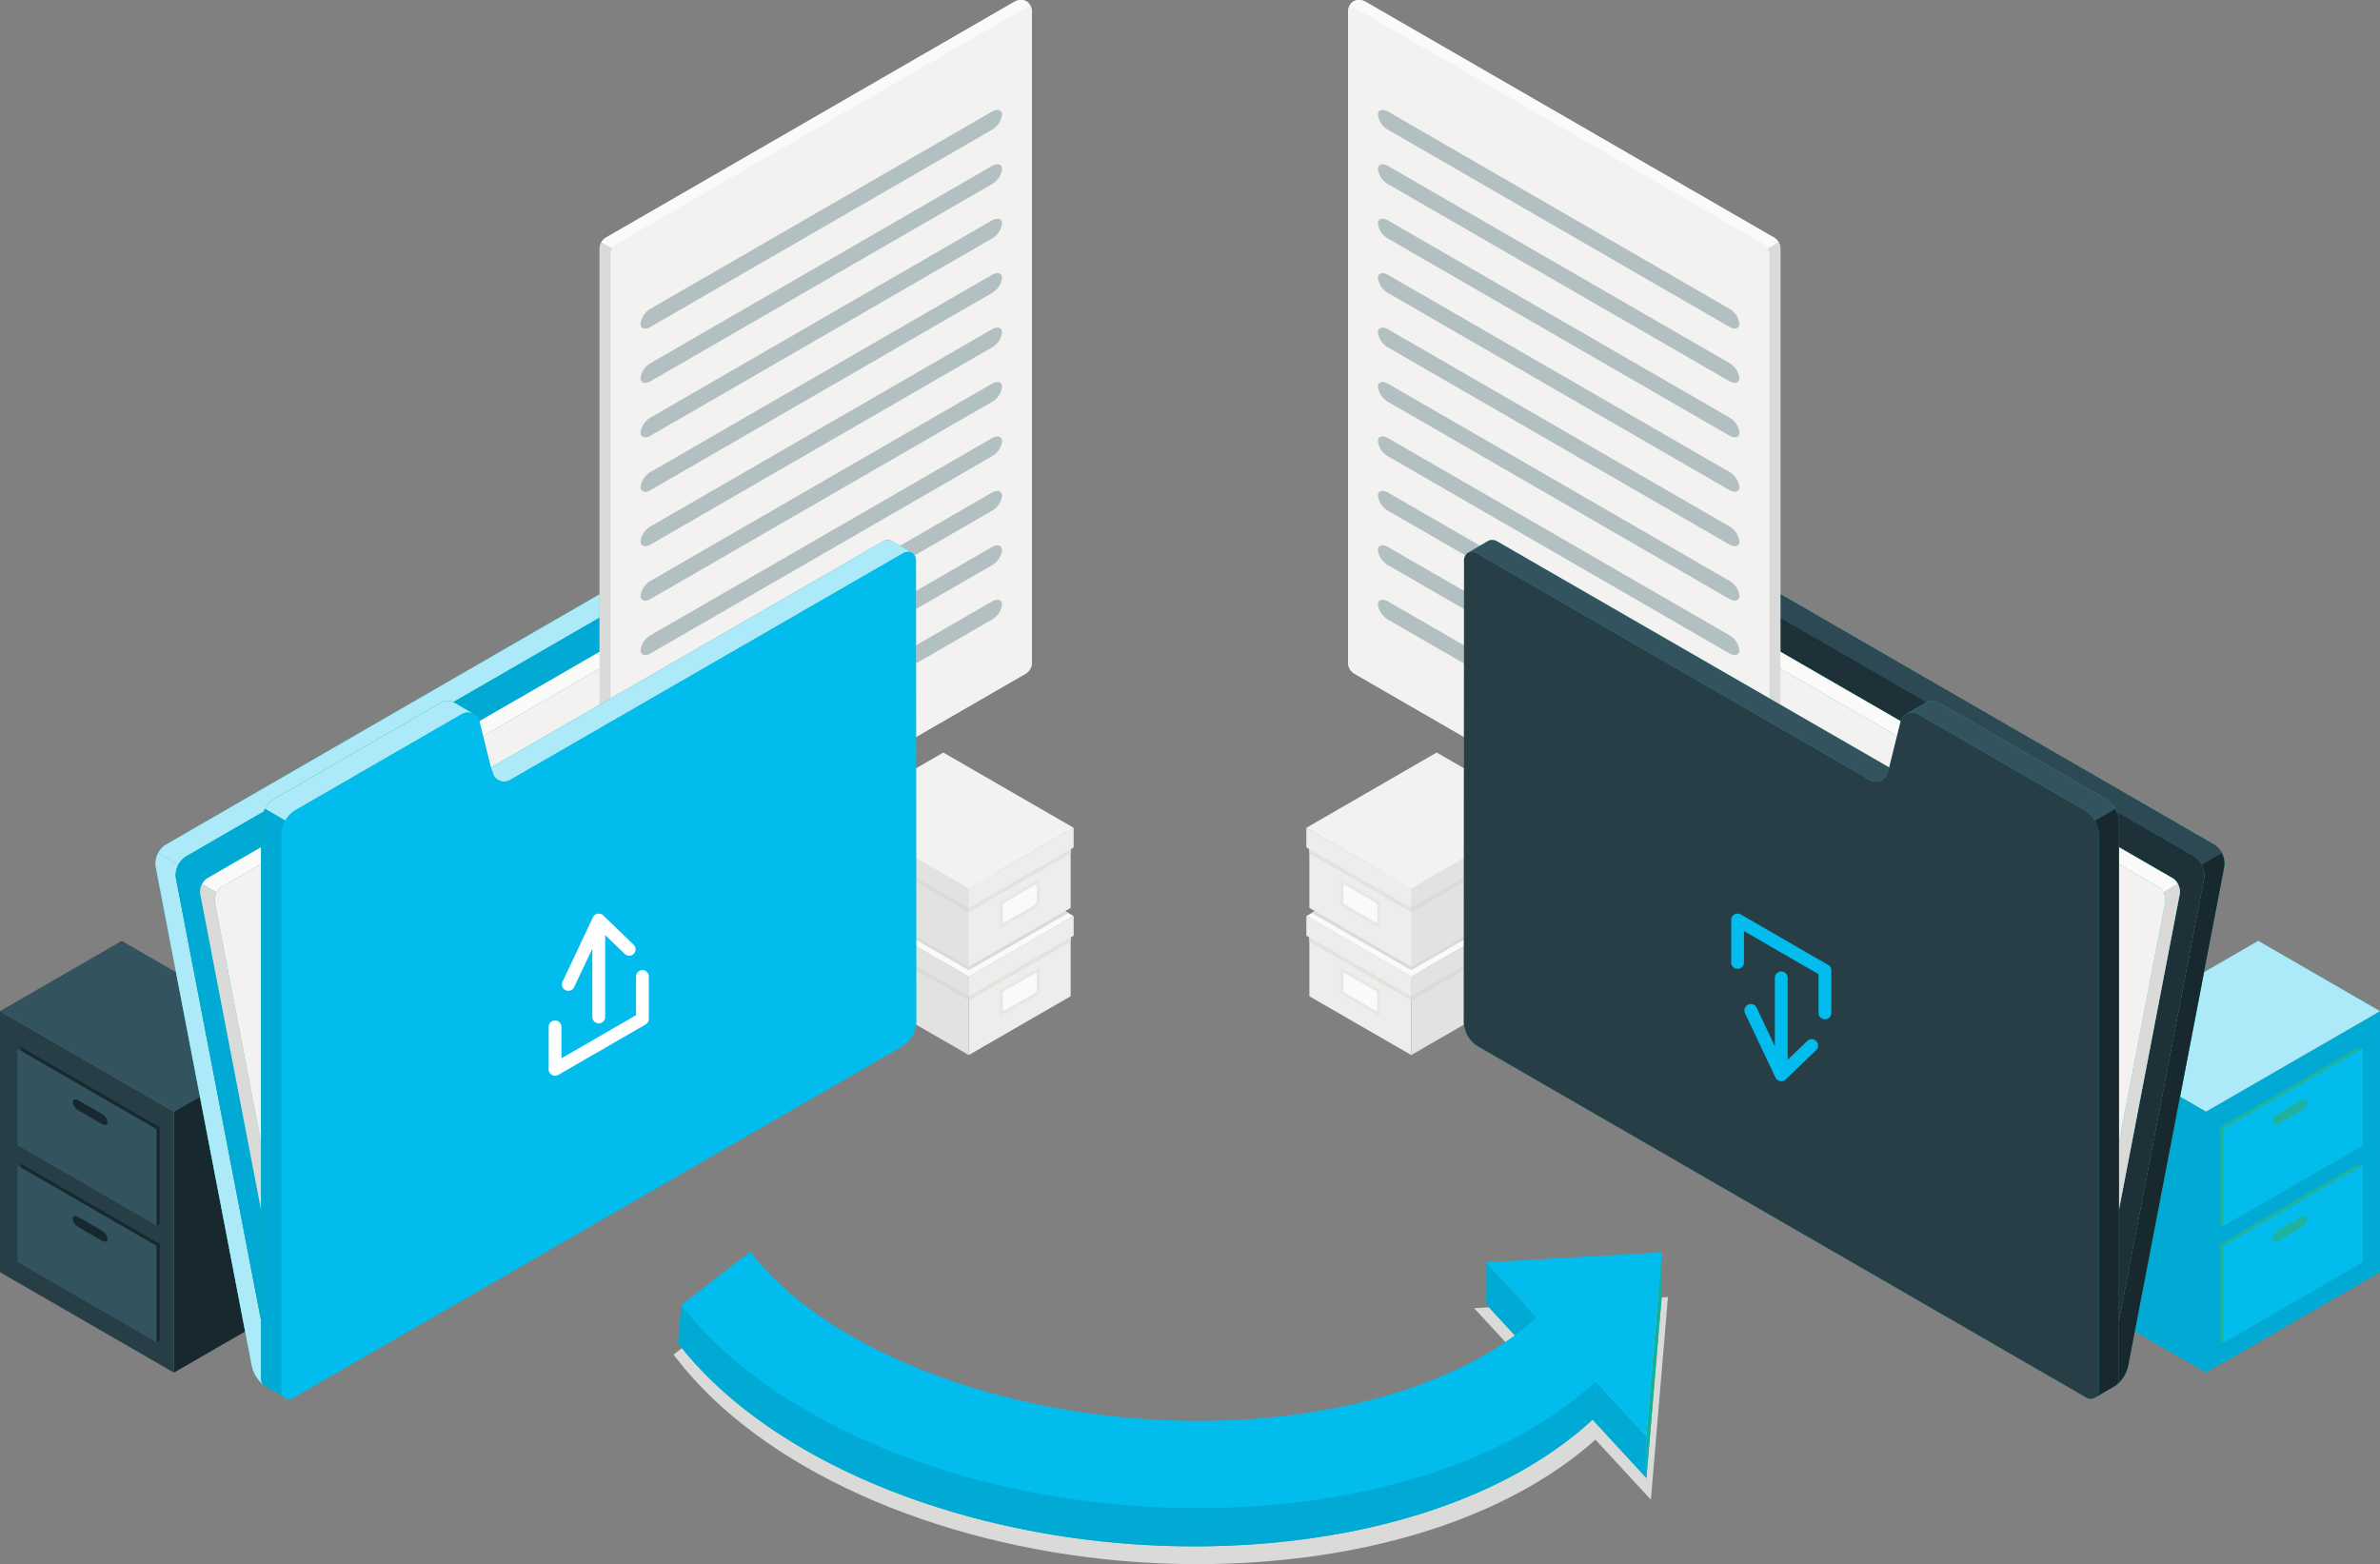 <svg xmlns="http://www.w3.org/2000/svg" xmlns:xlink="http://www.w3.org/1999/xlink" width="580.337" height="381.432" viewBox="0 0 580.337 381.432">
  <rect x="0" y="0" width="580.337" height="381.432" fill="#808080" stroke="none"/>
  <defs>
    <clipPath id="clip-path">
      <path id="path98" d="M344.113-246.481l-24.228-13.928.729-.421,23.5,13.568L364.97-259.31l-.028.143-.151.788-20.679,11.9"/>
    </clipPath>
  </defs>
  <g id="origin_share" transform="translate(0 483.024)">
    <g id="g10">
      <path id="path14" d="M291.971-101.592c-5.927,0-11.939-.252-17.867-.749-46.784-3.923-88.568-22.813-109.048-49.3l-.816-1.055,18.936-14.64.815,1.055c18.849,24.372,62.289,40.747,108.1,40.747h.008c4.285,0,8.592-.149,12.8-.444,28.491-1.993,53.131-10.561,67.9-23.566l-13.356-14.477,47.268-2.7-4.163,49.42-13.515-14.647c-18.88,16.859-48.092,27.444-82.46,29.848-4.811.336-9.721.506-14.593.506" fill="#dadbd8"/>
      <path id="path16" d="M236.225-225.739v-19.12l24.839-14.34v19.12l-24.839,14.34" fill="#ededeb"/>
      <path id="path18" d="M236.225-244.859l-31.048-17.925v19.12l31.048,17.925v-19.12" fill="#e2e2e0"/>
      <path id="path20" d="M236.225-244.859,261.8-259.631l-31.783-18.355-25.575,14.772,31.784,18.355" fill="#fafaf9"/>
      <path id="path22" d="M236.225-244.859v4.78L261.8-254.845v-4.787l-25.573,14.772" fill="#ededeb"/>
      <path id="path24" d="M236.225-240.079l24.839-14.34v1.051l-24.839,14.341v-1.052" fill="#e2e2e0"/>
      <path id="path26" d="M204.441-263.214l31.784,18.355v4.78L204.441-258.43v-4.784" fill="#e2e2e0"/>
      <path id="path28" d="M236.225-240.079,205.177-258v1.051l31.048,17.927v-1.052" fill="#dadbd8"/>
      <path id="path30" d="M244.4-241.954l8.484-4.9c.365-.211.661-.039.661.383v5.017a1.466,1.466,0,0,1-.661,1.147l-8.484,4.9c-.365.212-.663.04-.663-.381v-5.016a1.468,1.468,0,0,1,.663-1.148" fill="#e7e8e5"/>
      <path id="path32" d="M244.945-241.385l7.4-4.271c.244-.141.441-.027.441.255v3.761a.975.975,0,0,1-.441.764l-7.4,4.271c-.243.14-.441.027-.441-.255v-3.761a.977.977,0,0,1,.441-.764" fill="#fafaf9"/>
      <path id="path34" d="M236.225-247.262v-19.121l24.839-14.34v19.12l-24.839,14.341" fill="#ededeb"/>
      <path id="path36" d="M236.225-266.383l-31.048-17.925v19.12l31.048,17.927v-19.121" fill="#e2e2e0"/>
      <path id="path38" d="M236.225-266.383,261.8-281.155,230.015-299.51l-25.575,14.772,31.784,18.355" fill="#f3f2f1"/>
      <path id="path40" d="M236.225-266.383v4.78L261.8-276.369v-4.787l-25.573,14.772" fill="#ededeb"/>
      <path id="path42" d="M236.225-261.6l24.839-14.34v1.051l-24.839,14.34V-261.6" fill="#e2e2e0"/>
      <path id="path44" d="M204.441-284.738l31.784,18.355v4.78l-31.784-18.351v-4.784" fill="#e2e2e0"/>
      <path id="path46" d="M236.225-261.6l-31.048-17.925v1.051l31.048,17.925V-261.6" fill="#dadbd8"/>
      <path id="path48" d="M244.4-263.477l8.484-4.9c.365-.212.661-.04.661.381v5.017a1.46,1.46,0,0,1-.661,1.145l-8.484,4.9c-.365.212-.663.041-.663-.381v-5.017a1.463,1.463,0,0,1,.663-1.145" fill="#e7e8e5"/>
      <path id="path50" d="M244.945-262.909l7.4-4.271c.244-.141.441-.027.441.255v3.761a.973.973,0,0,1-.441.764l-7.4,4.271c-.243.141-.441.027-.441-.255v-3.76a.979.979,0,0,1,.441-.765" fill="#fafaf9"/>
      <path id="path52" d="M259.723-260.83l-23.5,13.568-29.707-17.161-.728.429,30.435,17.513,24.229-13.928-.731-.421" fill="#dadbd8"/>
      <path id="path54" d="M236.225-246.481,223.4-253.863v-.811l12.829,7.412,23.5-13.568.731.421-24.229,13.928" fill="#dadbd8"/>
      <path id="path56" d="M344.113-225.739v-19.12L319.275-259.2v19.12l24.837,14.34" fill="#ededeb"/>
      <path id="path58" d="M344.113-244.859l31.048-17.925v19.12l-31.048,17.925v-19.12" fill="#e2e2e0"/>
      <path id="path60" d="M344.113-244.859l-25.573-14.772,31.784-18.355L375.9-263.214l-31.785,18.355" fill="#fafaf9"/>
      <path id="path62" d="M344.113-244.859v4.78l-25.573-14.765v-4.787l25.573,14.772" fill="#ededeb"/>
      <path id="path64" d="M344.113-240.079l-24.837-14.34v1.051l24.837,14.341v-1.052" fill="#e2e2e0"/>
      <path id="path66" d="M375.9-263.214l-31.785,18.355v4.78L375.9-258.43v-4.784" fill="#e2e2e0"/>
      <path id="path68" d="M344.113-240.079,375.16-258v1.051l-31.047,17.927v-1.052" fill="#dadbd8"/>
      <path id="path70" d="M335.936-241.954l-8.485-4.9c-.364-.211-.661-.039-.661.383v5.017a1.47,1.47,0,0,0,.661,1.147l8.485,4.9c.365.212.663.04.663-.381v-5.016a1.468,1.468,0,0,0-.663-1.148" fill="#e7e8e5"/>
      <path id="path72" d="M335.392-241.385l-7.4-4.271c-.243-.141-.441-.027-.441.255v3.761a.979.979,0,0,0,.441.764l7.4,4.271c.244.14.441.027.441-.255v-3.761a.973.973,0,0,0-.441-.764" fill="#fafaf9"/>
      <path id="path74" d="M344.113-247.262v-19.121l-24.837-14.34v19.12l24.837,14.341" fill="#ededeb"/>
      <path id="path76" d="M344.113-266.383l31.048-17.925v19.12l-31.048,17.927v-19.121" fill="#e2e2e0"/>
      <path id="path78" d="M344.113-266.383l-25.573-14.772,31.784-18.355L375.9-284.738l-31.785,18.355" fill="#f3f2f1"/>
      <path id="path80" d="M344.113-266.383v4.78l-25.573-14.765v-4.787l25.573,14.772" fill="#ededeb"/>
      <path id="path82" d="M344.113-261.6l-24.837-14.34v1.051l24.837,14.34V-261.6" fill="#e2e2e0"/>
      <path id="path84" d="M375.9-284.738l-31.785,18.355v4.78L375.9-279.954v-4.784" fill="#e2e2e0"/>
      <path id="path86" d="M344.113-261.6l31.048-17.925v1.051l-31.047,17.925V-261.6" fill="#dadbd8"/>
      <path id="path88" d="M335.936-263.477l-8.485-4.9c-.364-.212-.661-.04-.661.381v5.017a1.463,1.463,0,0,0,.661,1.145l8.485,4.9c.365.212.663.041.663-.381v-5.017a1.463,1.463,0,0,0-.663-1.145" fill="#e7e8e5"/>
      <path id="path90" d="M335.392-262.909l-7.4-4.271c-.243-.141-.441-.027-.441.255v3.761a.977.977,0,0,0,.441.764l7.4,4.271c.244.141.441.027.441-.255v-3.76a.975.975,0,0,0-.441-.765" fill="#fafaf9"/>
      <path id="path92" d="M320.614-260.83l23.5,13.568,29.709-17.161.727.429-30.436,17.513-24.228-13.928.729-.421" fill="#dadbd8"/>
      <g id="g94">
        <g id="g96" clip-path="url(#clip-path)">
          <path id="path102" d="M319.885-246.481H364.97V-260.83H319.885Z" fill="#dadbd8"/>
        </g>
      </g>
      <path id="path104" d="M42.41-148.3,72.1-165.437V-229.1L42.41-211.959V-148.3" fill="#17282f"/>
      <path id="path106" d="M42.41-211.959,0-236.445v63.663L42.41-148.3v-63.661" fill="#273e47"/>
      <path id="path108" d="M0-236.445,42.41-211.959,72.1-229.1l-42.41-24.485L0-236.445" fill="#33535f"/>
      <path id="path110" d="M38.949-179.673,5.022-199.262v23.58l-.78.452L38.17-155.642l.781-.452,0-23.579" fill="#17282f"/>
      <path id="path112" d="M38.17-179.222,4.241-198.81l0,23.58L38.17-155.642v-23.58" fill="#33535f"/>
      <path id="path114" d="M24.871-182.9,19.1-186.236c-.749-.433-1.356-.236-1.356.44a2.713,2.713,0,0,0,1.356,2.008l5.77,3.331c.749.433,1.356.236,1.356-.44a2.716,2.716,0,0,0-1.356-2.008" fill="#17282f"/>
      <path id="path116" d="M38.949-208.138,5.022-227.726v23.581l-.78.451L38.17-184.108l.781-.449,0-23.581" fill="#17282f"/>
      <path id="path118" d="M38.17-207.686,4.241-227.275l0,23.581L38.17-184.108v-23.579" fill="#33535f"/>
      <path id="path120" d="M24.871-211.369,19.1-214.7c-.749-.433-1.356-.236-1.356.441a2.713,2.713,0,0,0,1.356,2.007l5.77,3.332c.749.432,1.356.235,1.356-.441a2.716,2.716,0,0,0-1.356-2.008" fill="#17282f"/>
      <path id="path122" d="M537.928-148.3l-29.687-17.139V-229.1l29.688,17.14V-148.3" fill="#26b6a6"/>
      <path id="path124" d="M537.928-148.3,520.56-158.325l11.029-57.293,6.339,3.659V-148.3" fill="#01a9d5"/>
      <path id="path126" d="M537.928-211.959l42.409-24.485v63.663L537.928-148.3v-63.661" fill="#01a9d5"/>
      <path id="path128" d="M580.337-236.445l-42.409,24.485L508.24-229.1l42.411-24.485,29.687,17.14" fill="#26b6a6"/>
      <path id="path130" d="M537.928-211.959h0l-6.339-3.659,5.839-30.332,13.223-7.635,29.687,17.14-42.409,24.485" fill="#aceafa"/>
      <path id="path132" d="M541.388-179.673l33.929-19.589v23.58l.78.452-33.929,19.588-.78-.452v-23.579" fill="#26b6a6"/>
      <path id="path134" d="M542.167-155.642l-.78-.452v-23.579l33.929-19.589v.9l-33.149,19.137v23.581" fill="#1db3a0"/>
      <path id="path136" d="M542.168-179.224,576.1-198.81v23.58l-33.929,19.588v-23.581" fill="#26b6a6"/>
      <path id="path138" d="M542.167-155.642v-23.581L576.1-198.81v23.58l-33.929,19.588M554.111-180.9h0a.6.6,0,0,0,.625.669,1.5,1.5,0,0,0,.731-.229l5.771-3.331a2.713,2.713,0,0,0,1.356-2.008h0a.6.6,0,0,0-.627-.669,1.491,1.491,0,0,0-.729.229l-5.769,3.331a2.713,2.713,0,0,0-1.357,2.008h0" fill="#01bcec"/>
      <path id="path140" d="M555.468-182.9l5.769-3.331c.749-.433,1.356-.235,1.356.44a2.713,2.713,0,0,1-1.356,2.008l-5.771,3.331c-.749.433-1.357.235-1.356-.44a2.713,2.713,0,0,1,1.357-2.008" fill="#26b6a6"/>
      <path id="path142" d="M554.736-180.228a.6.6,0,0,1-.625-.669,2.713,2.713,0,0,1,1.357-2.008l5.769-3.331a1.491,1.491,0,0,1,.729-.229.6.6,0,0,1,.627.669,2.713,2.713,0,0,1-1.356,2.008l-5.771,3.331a1.5,1.5,0,0,1-.731.229" fill="#1db3a0"/>
      <path id="path144" d="M541.388-208.138l33.929-19.588v23.581l.78.451-33.929,19.587-.78-.449v-23.581" fill="#26b6a6"/>
      <path id="path146" d="M542.167-184.108l-.78-.449v-23.581l33.929-19.588v.9l-33.149,19.139v23.579" fill="#1db3a0"/>
      <path id="path148" d="M542.168-207.686,576.1-227.275v23.581l-33.929,19.587v-23.579" fill="#26b6a6"/>
      <path id="path150" d="M542.167-184.108v-23.579L576.1-227.275v23.581l-33.929,19.587m11.944-25.253h0a.6.6,0,0,0,.627.669,1.506,1.506,0,0,0,.729-.228l5.771-3.332a2.713,2.713,0,0,0,1.356-2.007h0a.6.6,0,0,0-.627-.671,1.491,1.491,0,0,0-.729.229l-5.769,3.331a2.713,2.713,0,0,0-1.357,2.008h0" fill="#01bcec"/>
      <path id="path152" d="M555.468-211.369l5.769-3.331c.749-.433,1.356-.236,1.356.441a2.713,2.713,0,0,1-1.356,2.007l-5.771,3.332c-.749.432-1.357.235-1.356-.441a2.713,2.713,0,0,1,1.357-2.008" fill="#26b6a6"/>
      <path id="path154" d="M554.737-208.691a.6.6,0,0,1-.627-.669,2.713,2.713,0,0,1,1.357-2.008l5.769-3.331a1.491,1.491,0,0,1,.729-.229.6.6,0,0,1,.627.671,2.713,2.713,0,0,1-1.356,2.007l-5.771,3.332a1.506,1.506,0,0,1-.729.228" fill="#1db3a0"/>
      <path id="path156" d="M362.942-230.491l138.806,80.134,8.427,4.865c.135.073.268.147.391.208a5.153,5.153,0,0,0,.707.28,4.395,4.395,0,0,0,.879.244,4.7,4.7,0,0,0,.585.1l.123.012a4.975,4.975,0,0,0,.743.049,4.459,4.459,0,0,0,2.22-.488,8.222,8.222,0,0,0,3.159-5.024l23.391-121.513a4.351,4.351,0,0,0,.072-.805,3.894,3.894,0,0,0-.048-.657v-.025a5.625,5.625,0,0,0-.232-.988,6.624,6.624,0,0,0-.413-.951,5.208,5.208,0,0,0-.343-.573,5.317,5.317,0,0,0-.475-.585,3.4,3.4,0,0,0-.489-.463,3.948,3.948,0,0,0-.548-.379l-147.233-85a3.863,3.863,0,0,0-.391-.207,4.3,4.3,0,0,0-.413-.184l-.2-.06a1.635,1.635,0,0,0-.536-.061,6.685,6.685,0,0,0-2.609,1.232c-1.745,1.024-3.268,1.915-3.268,1.915v.013a1.822,1.822,0,0,0-.659.461,2.692,2.692,0,0,0-.6,1.013,4.436,4.436,0,0,0-.133.5L360.467-235.918a5.519,5.519,0,0,0,2.475,5.427" fill="#26b6a6"/>
      <path id="path158" d="M362.942-230.491l138.806,80.134,8.427,4.865c.135.073.268.147.391.208a5.153,5.153,0,0,0,.707.28,4.395,4.395,0,0,0,.879.244,4.7,4.7,0,0,0,.585.1l.123.012a4.975,4.975,0,0,0,.743.049,4.459,4.459,0,0,0,2.22-.488,8.222,8.222,0,0,0,3.159-5.024l23.391-121.513a4.351,4.351,0,0,0,.072-.805,3.894,3.894,0,0,0-.048-.657v-.025a5.625,5.625,0,0,0-.232-.988,6.624,6.624,0,0,0-.413-.951,5.208,5.208,0,0,0-.343-.573,5.317,5.317,0,0,0-.475-.585,3.4,3.4,0,0,0-.489-.463,3.948,3.948,0,0,0-.548-.379l-147.233-85a3.863,3.863,0,0,0-.391-.207,4.3,4.3,0,0,0-.413-.184l-.2-.06a1.635,1.635,0,0,0-.536-.061,6.685,6.685,0,0,0-2.609,1.232c-1.745,1.024-3.268,1.915-3.268,1.915v.013a1.822,1.822,0,0,0-.659.461,2.692,2.692,0,0,0-.6,1.013,4.436,4.436,0,0,0-.133.5L360.467-235.918a5.519,5.519,0,0,0,2.475,5.427" fill="#26b6a6"/>
      <path id="path160" d="M510.565-145.284a6.234,6.234,0,0,0,5.256.195,8.222,8.222,0,0,0,3.159-5.024l23.391-121.513a5.36,5.36,0,0,0-.621-3.427L536.8-272.2a5.354,5.354,0,0,1,.623,3.427L514.029-147.248a2.41,2.41,0,0,1-3.464,1.964" fill="#17282f"/>
      <path id="path162" d="M388.516-361.334c-1.745,1.024-3.268,1.915-3.268,1.915v.013a2.585,2.585,0,0,1,2.464.219l147.23,85A5.042,5.042,0,0,1,536.8-272.2l4.952-2.853a5.208,5.208,0,0,0-.343-.573,5.317,5.317,0,0,0-.475-.585,4.59,4.59,0,0,0-1.037-.841l-147.233-85a6.392,6.392,0,0,0-.8-.391l-.2-.06a1.635,1.635,0,0,0-.536-.061,6.685,6.685,0,0,0-2.609,1.232" fill="#273e47"/>
      <path id="path164" d="M536.8-272.2a5.324,5.324,0,0,0-1.373-1.657s0,0,0,0l-.013-.011,0,0a4.287,4.287,0,0,0-.468-.315l-100.809-58.2v-5.72l105.764,61.06a4.587,4.587,0,0,1,1.037.841,5.331,5.331,0,0,1,.475.585,5.22,5.22,0,0,1,.343.573L536.8-272.2" fill="#2c4954"/>
      <path id="path166" d="M514.032-147.252l23.387-121.517a5.493,5.493,0,0,0-2.479-5.421l-147.228-85a2.44,2.44,0,0,0-3.86,1.764L360.467-235.913a5.493,5.493,0,0,0,2.476,5.421l147.229,85a2.441,2.441,0,0,0,3.86-1.764" fill="#26b6a6"/>
      <path id="path168" d="M514.032-147.252l23.387-121.517a5.493,5.493,0,0,0-2.479-5.421l-147.228-85a2.44,2.44,0,0,0-3.86,1.764L360.467-235.913a5.493,5.493,0,0,0,2.476,5.421l147.229,85a2.441,2.441,0,0,0,3.86-1.764" fill="#273e47"/>
      <path id="path170" d="M511.683-145.048a3.033,3.033,0,0,1-1.511-.44l-147.229-85a5.557,5.557,0,0,1-2.552-4.612,4.4,4.4,0,0,1,.076-.809l11.324-58.844,35.572,20.537-3.753,19.5L400.643-239.3c-.015.073-.025.149-.035.225a3.979,3.979,0,0,0,1.816,3.679l105.914,61.151c.077.044.155.084.232.119l.052.028a3.715,3.715,0,0,0,.509.2,3.176,3.176,0,0,0,.632.175,3.541,3.541,0,0,0,.42.071l.088.009a3.8,3.8,0,0,0,.536.035h.059a3.191,3.191,0,0,0,1.537-.351,5.918,5.918,0,0,0,2.272-3.615L531.5-264.993a3.072,3.072,0,0,0,.053-.579h0a3,3,0,0,0-.035-.473v-.017h0a3.957,3.957,0,0,0-.167-.711,4.745,4.745,0,0,0-.3-.684,3.688,3.688,0,0,0-.244-.413,3.885,3.885,0,0,0-.343-.42,2.511,2.511,0,0,0-.351-.335,2.479,2.479,0,0,0-.285-.2c-.036-.023-.073-.045-.111-.067h0l-95.59-55.188v-8.309l100.809,58.2a5.555,5.555,0,0,1,2.553,4.612,4.31,4.31,0,0,1-.053.684c-.007.043-.013.084-.021.125L531.8-239.586l-17.771,92.334a2.769,2.769,0,0,1-1.1,1.828,2.209,2.209,0,0,1-1.248.376" fill="#1e3139"/>
      <path id="path172" d="M402.424-235.4l99.854,57.648,6.063,3.5.281.148a3.717,3.717,0,0,0,.509.2,3.176,3.176,0,0,0,.632.175,3.542,3.542,0,0,0,.42.071l.088.009a3.8,3.8,0,0,0,.536.035,3.225,3.225,0,0,0,1.6-.351,5.918,5.918,0,0,0,2.272-3.615L531.5-264.993a3.072,3.072,0,0,0,.053-.579,2.989,2.989,0,0,0-.035-.473v-.017a3.952,3.952,0,0,0-.167-.711,4.738,4.738,0,0,0-.3-.684,3.687,3.687,0,0,0-.244-.413,3.886,3.886,0,0,0-.343-.42,2.511,2.511,0,0,0-.351-.335,3.017,3.017,0,0,0-.4-.271L423.8-330.046l-.281-.148-.3-.132-.14-.044a1.221,1.221,0,0,0-.385-.044,4.822,4.822,0,0,0-1.877.887c-1.256.737-2.352,1.377-2.352,1.377v.009a1.328,1.328,0,0,0-.475.333,1.933,1.933,0,0,0-.429.727,3.02,3.02,0,0,0-.1.36L400.643-239.3a3.967,3.967,0,0,0,1.781,3.9" fill="#26b6a6"/>
      <path id="path174" d="M402.424-235.4l99.854,57.648,6.063,3.5.281.148a3.717,3.717,0,0,0,.509.2,3.176,3.176,0,0,0,.632.175,3.542,3.542,0,0,0,.42.071l.088.009a3.8,3.8,0,0,0,.536.035,3.225,3.225,0,0,0,1.6-.351,5.918,5.918,0,0,0,2.272-3.615L531.5-264.993a3.072,3.072,0,0,0,.053-.579,2.989,2.989,0,0,0-.035-.473v-.017a3.952,3.952,0,0,0-.167-.711,4.738,4.738,0,0,0-.3-.684,3.687,3.687,0,0,0-.244-.413,3.886,3.886,0,0,0-.343-.42,2.511,2.511,0,0,0-.351-.335,3.017,3.017,0,0,0-.4-.271L423.8-330.046l-.281-.148-.3-.132-.14-.044a1.221,1.221,0,0,0-.385-.044,4.822,4.822,0,0,0-1.877.887c-1.256.737-2.352,1.377-2.352,1.377v.009a1.328,1.328,0,0,0-.475.333,1.933,1.933,0,0,0-.429.727,3.02,3.02,0,0,0-.1.36L400.643-239.3a3.967,3.967,0,0,0,1.781,3.9" fill="#26b6a6"/>
      <path id="path176" d="M508.623-174.1a4.488,4.488,0,0,0,3.781.141,5.918,5.918,0,0,0,2.272-3.615L531.5-264.993a3.83,3.83,0,0,0-.448-2.464l-3.561,2.052a3.842,3.842,0,0,1,.448,2.465l-16.828,87.425a1.731,1.731,0,0,1-2.491,1.412" fill="#dadbd8"/>
      <path id="path178" d="M420.822-329.527c-1.256.737-2.352,1.377-2.352,1.377v.009a1.855,1.855,0,0,1,1.772.157L526.16-266.834a3.626,3.626,0,0,1,1.333,1.429l3.561-2.052a3.688,3.688,0,0,0-.244-.413,3.885,3.885,0,0,0-.343-.42,3.234,3.234,0,0,0-.747-.605L423.8-330.046a4.565,4.565,0,0,0-.58-.28l-.14-.044a1.221,1.221,0,0,0-.385-.044,4.822,4.822,0,0,0-1.877.887" fill="#fafaf9"/>
      <path id="path180" d="M511.116-175.517l16.824-87.42a3.95,3.95,0,0,0-1.783-3.9L420.243-327.987a1.756,1.756,0,0,0-2.777,1.268L400.643-239.3a3.95,3.95,0,0,0,1.781,3.9l105.914,61.151a1.756,1.756,0,0,0,2.777-1.268" fill="#f3f2f1"/>
      <path id="path182" d="M432.778-261.106a3.087,3.087,0,0,0,1.353-2.444V-422.528a3.184,3.184,0,0,0-1.441-2.5l-99.834-57.64a3.1,3.1,0,0,0-2.793-.052,3.093,3.093,0,0,0-1.351,2.444v158.98a3.182,3.182,0,0,0,1.441,2.495l99.836,57.64a3.085,3.085,0,0,0,2.791.052" fill="#e7e8e5"/>
      <path id="path184" d="M328.722-480.524c.121-.732.708-.988,1.428-.573l99.841,57.635A2.807,2.807,0,0,1,431-422.378l2.708-1.561a2.936,2.936,0,0,0-1.025-1.084l-99.829-57.636a3.1,3.1,0,0,0-2.793-.061,3.161,3.161,0,0,0-1.341,2.2" fill="#fafaf9"/>
      <path id="path186" d="M430.186-261.059a3.066,3.066,0,0,0,2.6-.049,3.077,3.077,0,0,0,1.343-2.439V-422.523a2.958,2.958,0,0,0-.415-1.416L431-422.378a2.843,2.843,0,0,1,.428,1.415v158.976c0,.843-.551,1.232-1.245.928" fill="#dadbd8"/>
      <path id="path188" d="M429.987-261.158,330.151-318.8a3.182,3.182,0,0,1-1.441-2.495v-158.98c0-.919.644-1.291,1.441-.832l99.836,57.641a3.184,3.184,0,0,1,1.44,2.495v158.98c0,.919-.645,1.291-1.44.831" fill="#f3f2f1"/>
      <path id="path190" d="M423-349.83a2.718,2.718,0,0,1-1.319-.415L338.451-398.3A4.91,4.91,0,0,1,336-401.931a1.08,1.08,0,0,1,1.132-1.212,2.718,2.718,0,0,1,1.319.415l83.234,48.059a4.906,4.906,0,0,1,2.451,3.628A1.081,1.081,0,0,1,423-349.83" fill="#b3c0c1"/>
      <path id="path192" d="M423-336.555a2.718,2.718,0,0,1-1.319-.415l-83.234-48.06A4.91,4.91,0,0,1,336-388.656a1.081,1.081,0,0,1,1.133-1.212,2.7,2.7,0,0,1,1.317.415L421.686-341.4a4.9,4.9,0,0,1,2.451,3.628A1.08,1.08,0,0,1,423-336.555" fill="#b3c0c1"/>
      <path id="path194" d="M423-323.282a2.7,2.7,0,0,1-1.319-.415l-83.234-48.057A4.915,4.915,0,0,1,336-375.382a1.08,1.08,0,0,1,1.132-1.212,2.7,2.7,0,0,1,1.319.415l83.234,48.059a4.9,4.9,0,0,1,2.451,3.627A1.08,1.08,0,0,1,423-323.282" fill="#b3c0c1"/>
      <path id="path196" d="M423-310.007a2.715,2.715,0,0,1-1.319-.413l-83.234-48.06A4.908,4.908,0,0,1,336-362.107a1.081,1.081,0,0,1,1.133-1.212,2.718,2.718,0,0,1,1.317.415l83.234,48.059a4.9,4.9,0,0,1,2.451,3.627A1.08,1.08,0,0,1,423-310.007" fill="#b3c0c1"/>
      <path id="path198" d="M423-389.654a2.7,2.7,0,0,1-1.319-.415l-83.234-48.059A4.91,4.91,0,0,1,336-441.754a1.08,1.08,0,0,1,1.132-1.212,2.7,2.7,0,0,1,1.319.415l83.234,48.057a4.908,4.908,0,0,1,2.451,3.628A1.08,1.08,0,0,1,423-389.654" fill="#b3c0c1"/>
      <path id="path200" d="M423-376.379a2.718,2.718,0,0,1-1.319-.415l-83.234-48.059A4.91,4.91,0,0,1,336-428.48a1.081,1.081,0,0,1,1.132-1.212,2.718,2.718,0,0,1,1.319.415l83.234,48.06a4.9,4.9,0,0,1,2.451,3.627A1.08,1.08,0,0,1,423-376.379" fill="#b3c0c1"/>
      <path id="path202" d="M423-402.91a2.718,2.718,0,0,1-1.319-.415l-83.234-48.059A4.91,4.91,0,0,1,336-455.011a1.08,1.08,0,0,1,1.132-1.211,2.7,2.7,0,0,1,1.319.415l83.234,48.057a4.905,4.905,0,0,1,2.451,3.628A1.08,1.08,0,0,1,423-402.91" fill="#b3c0c1"/>
      <path id="path204" d="M423-363.106a2.715,2.715,0,0,1-1.319-.413l-83.234-48.059A4.913,4.913,0,0,1,336-415.206a1.081,1.081,0,0,1,1.133-1.212,2.718,2.718,0,0,1,1.317.415l83.234,48.059a4.9,4.9,0,0,1,2.451,3.628A1.079,1.079,0,0,1,423-363.106" fill="#b3c0c1"/>
      <path id="path206" d="M423-296.733a2.714,2.714,0,0,1-1.317-.413l-83.234-48.06A4.911,4.911,0,0,1,336-348.832a1.08,1.08,0,0,1,1.132-1.212,2.715,2.715,0,0,1,1.319.413l83.234,48.06a4.9,4.9,0,0,1,2.451,3.627A1.081,1.081,0,0,1,423-296.733" fill="#b3c0c1"/>
      <path id="path208" d="M423-283.458a2.718,2.718,0,0,1-1.319-.415l-83.234-48.059A4.91,4.91,0,0,1,336-335.559a1.079,1.079,0,0,1,1.132-1.211,2.715,2.715,0,0,1,1.319.413L421.686-288.3a4.905,4.905,0,0,1,2.451,3.628A1.08,1.08,0,0,1,423-283.458" fill="#b3c0c1"/>
      <path id="path210" d="M356.991-346.108a2.347,2.347,0,0,1,.907-2.087,1.075,1.075,0,0,1,.235-.136l4.772-2.787.005,0,.011-.007v0a2.325,2.325,0,0,1,2.32.235l95.424,55.028,2.779-11.205a3.09,3.09,0,0,1,1.38-1.825l-.02-.008,4.967-2.884,0,.02a2.931,2.931,0,0,1,3.021.079l40.6,23.433a7.292,7.292,0,0,1,3.3,5.716l-.005,135.378a2.366,2.366,0,0,1-.887,2.092l-5.111,2.961a2.357,2.357,0,0,1-2.248-.273l-148.2-85.565a7.3,7.3,0,0,1-3.3-5.717l.059-112.448" fill="#26b6a6"/>
      <path id="path212" d="M464.888-308.943a2.954,2.954,0,0,1,2.957.137l40.595,23.429a7.022,7.022,0,0,1,2.332,2.471l4.945-2.881a6.625,6.625,0,0,0-2.332-2.469l-40.595-23.431a2.946,2.946,0,0,0-3.019-.076v-.015l-4.884,2.835" fill="#33535f"/>
      <path id="path214" d="M358.132-348.331a2.459,2.459,0,0,1,2.164.32l95.52,55.107a2.882,2.882,0,0,0,4.4-1.753l.444-1.2-95.422-55.031a2.918,2.918,0,0,0-1.464-.443,1.718,1.718,0,0,0-.852.213h-.016l-4.777,2.791" fill="#33535f"/>
      <path id="path216" d="M356.994-346.1l-.059,112.446a7.277,7.277,0,0,0,3.305,5.72l148.582,85.781a1.947,1.947,0,0,0,2.919-1.685V-279.655a6.672,6.672,0,0,0-.964-3.244,6.984,6.984,0,0,0-2.329-2.464l-40.6-23.439a2.978,2.978,0,0,0-2.964-.135l-.085.049h.024a3.083,3.083,0,0,0-1.377,1.829l-2.784,11.2-.439,1.207a2.884,2.884,0,0,1-4.4,1.757L360.3-348a2.442,2.442,0,0,0-2.159-.317l-.135.073-.072.036-.037.024a2.363,2.363,0,0,0-.9,2.087" fill="#273e47"/>
      <path id="path218" d="M426.254-238.034a1.546,1.546,0,0,1,.667-.151,1.563,1.563,0,0,1,1.415.9l4.439,9.395v-16.663a1.565,1.565,0,0,1,1.564-1.564,1.564,1.564,0,0,1,1.564,1.564v19.961l4.769-4.589a1.562,1.562,0,0,1,2.211.043,1.563,1.563,0,0,1-.043,2.212l-7.416,7.136a1.553,1.553,0,0,1-1.369.411,1.56,1.56,0,0,1-1.129-.869l-7.417-15.7a1.565,1.565,0,0,1,.747-2.083" fill="#01bcec"/>
      <path id="path220" d="M444.991-234.467a1.563,1.563,0,0,1-1.564-1.563v-9.436l-18.176-10.495v7.631a1.565,1.565,0,0,1-1.564,1.564,1.565,1.565,0,0,1-1.564-1.564v-10.339a1.567,1.567,0,0,1,.781-1.355,1.58,1.58,0,0,1,.783-.209,1.575,1.575,0,0,1,.781.209l21.3,12.3a1.56,1.56,0,0,1,.783,1.355v10.339a1.563,1.563,0,0,1-1.563,1.563" fill="#01bcec"/>
      <path id="path222" d="M510.541-142.053l.147-.048,5.109-2.964a2.4,2.4,0,0,0,.891-2.1V-282.541a6.705,6.705,0,0,0-.976-3.244l-4.94,2.879v.012a6.672,6.672,0,0,1,.964,3.244v135.8a1.92,1.92,0,0,1-1.195,1.792" fill="#17282f"/>
      <path id="path224" d="M217.4-230.491,78.589-150.357l-8.426,4.865c-.134.073-.269.147-.391.208a5.123,5.123,0,0,1-.707.28,4.363,4.363,0,0,1-.878.244,4.7,4.7,0,0,1-.585.1l-.122.012a4.985,4.985,0,0,1-.744.049,4.46,4.46,0,0,1-2.219-.488,8.224,8.224,0,0,1-3.159-5.024L37.968-271.626a4.384,4.384,0,0,1-.074-.805,4,4,0,0,1,.049-.657v-.025a5.485,5.485,0,0,1,.232-.988,6.515,6.515,0,0,1,.415-.951,5.325,5.325,0,0,1,.341-.573,5.44,5.44,0,0,1,.476-.585,3.462,3.462,0,0,1,.487-.463,3.956,3.956,0,0,1,.549-.379l147.232-85a3.865,3.865,0,0,1,.391-.207,4.185,4.185,0,0,1,.415-.184l.195-.06a1.646,1.646,0,0,1,.537-.061,6.676,6.676,0,0,1,2.609,1.232c1.744,1.024,3.268,1.915,3.268,1.915v.013a1.845,1.845,0,0,1,.659.461,2.69,2.69,0,0,1,.6,1.013,4.462,4.462,0,0,1,.135.5l23.391,121.513a5.518,5.518,0,0,1-2.476,5.427" fill="#26b6a6"/>
      <path id="path226" d="M217.4-230.491,78.589-150.357l-8.426,4.865c-.134.073-.269.147-.391.208a5.123,5.123,0,0,1-.707.28,4.363,4.363,0,0,1-.878.244,4.7,4.7,0,0,1-.585.1l-.122.012a4.985,4.985,0,0,1-.744.049,4.46,4.46,0,0,1-2.219-.488,8.224,8.224,0,0,1-3.159-5.024L37.968-271.626a4.384,4.384,0,0,1-.074-.805,4,4,0,0,1,.049-.657v-.025a5.485,5.485,0,0,1,.232-.988,6.515,6.515,0,0,1,.415-.951,5.325,5.325,0,0,1,.341-.573,5.44,5.44,0,0,1,.476-.585,3.462,3.462,0,0,1,.487-.463,3.956,3.956,0,0,1,.549-.379l147.232-85a3.865,3.865,0,0,1,.391-.207,4.185,4.185,0,0,1,.415-.184l.195-.06a1.646,1.646,0,0,1,.537-.061,6.676,6.676,0,0,1,2.609,1.232c1.744,1.024,3.268,1.915,3.268,1.915v.013a1.845,1.845,0,0,1,.659.461,2.69,2.69,0,0,1,.6,1.013,4.462,4.462,0,0,1,.135.5l23.391,121.513a5.518,5.518,0,0,1-2.476,5.427" fill="#26b6a6"/>
      <path id="path228" d="M37.939-273.065c0-.009,0-.02,0-.029v.005c0,.008,0,.016,0,.024m.4-1.457a5.761,5.761,0,0,1,.254-.531c-.09.173-.176.351-.254.531" fill="#c3c5c2"/>
      <path id="path230" d="M64.458-145.124a8.3,8.3,0,0,1-3.1-4.989L48.749-215.618,42.91-245.951l-4.942-25.675h0a4.594,4.594,0,0,1-.029-1.439c0-.008,0-.016,0-.024v-.005a5.692,5.692,0,0,1,.393-1.428c.078-.18.163-.357.254-.531h0l4.947,2.852a5.6,5.6,0,0,0-.692,2.623,4.329,4.329,0,0,0,.057.709q.008.048.017.1l4.42,22.964L63.651-161.05v13.888a2.906,2.906,0,0,0,.412,1.612c.009.013.018.027.027.039s0,0,0,0l0,0a1.725,1.725,0,0,0,.364.381" fill="#aceafa"/>
      <path id="path232" d="M40.3-276.965c.048-.031.1-.06.145-.088-.048.028-.1.057-.145.088" fill="#fff"/>
      <path id="path234" d="M43.537-272.2l-4.947-2.852a5.323,5.323,0,0,1,.341-.573,5.438,5.438,0,0,1,.476-.585,4.667,4.667,0,0,1,.892-.753q.073-.046.145-.088h0l105.765-61.06v5.72l-35.682,20.6a2.738,2.738,0,0,0-1.352-.355,3.079,3.079,0,0,0-1.064.2,3.785,3.785,0,0,0-.563.263l-40.6,23.431A6.285,6.285,0,0,0,64.94-286.3a8.13,8.13,0,0,0-.687,1.224L45.4-274.19c-.075.044-.15.091-.224.14a4.176,4.176,0,0,0-.509.4,5.435,5.435,0,0,0-1.127,1.452" fill="#aceafa"/>
      <path id="path236" d="M66.307-147.252,42.92-268.769A5.492,5.492,0,0,1,45.4-274.19l147.229-85a2.441,2.441,0,0,1,3.86,1.764l23.385,121.516a5.494,5.494,0,0,1-2.477,5.421l-147.228,85a2.441,2.441,0,0,1-3.86-1.764" fill="#26b6a6"/>
      <path id="path238" d="M63.651-161.05,42.92-268.769c-.006-.033-.012-.067-.018-.1a4.329,4.329,0,0,1-.057-.709A5.555,5.555,0,0,1,45.4-274.19l18.856-10.887a7.116,7.116,0,0,0-.474,1.42,5.222,5.222,0,0,0-.128,1.116v6.119L50.615-268.9h0l-.1.063a2.548,2.548,0,0,0-.291.208,2.463,2.463,0,0,0-.351.335,3.834,3.834,0,0,0-.342.42,3.969,3.969,0,0,0-.246.413h0c-.065.12-.124.244-.178.371-.044.1-.085.207-.12.313a3.936,3.936,0,0,0-.167.711v.015c0,.005,0,.011,0,.015a2.946,2.946,0,0,0-.033.461h0a3.165,3.165,0,0,0,.053.579h0l14.816,76.969v26.973m53.219-146.1a3.078,3.078,0,0,0-1.344-1.741h.01l-.014-.008.014-.005-4.967-2.884v.009l-.005,0v.011c-.013-.008-.027-.016-.04-.023l35.682-20.6v8.309L116.87-307.146" fill="#01a9d5"/>
      <path id="path240" d="M177.914-235.4,78.058-177.752,72-174.25l-.281.148a3.758,3.758,0,0,1-.508.2,3.2,3.2,0,0,1-.632.175,3.547,3.547,0,0,1-.42.071l-.088.009a3.8,3.8,0,0,1-.535.035,3.227,3.227,0,0,1-1.6-.351,5.921,5.921,0,0,1-2.272-3.615L48.835-264.993a3.165,3.165,0,0,1-.053-.579,2.8,2.8,0,0,1,.035-.473v-.017a3.935,3.935,0,0,1,.167-.711,4.663,4.663,0,0,1,.3-.684,3.966,3.966,0,0,1,.246-.413,3.834,3.834,0,0,1,.342-.42,2.463,2.463,0,0,1,.351-.335,2.986,2.986,0,0,1,.394-.271l105.919-61.151.281-.148.3-.132.141-.044a1.217,1.217,0,0,1,.385-.044,4.822,4.822,0,0,1,1.877.887c1.255.737,2.352,1.377,2.352,1.377v.009a1.324,1.324,0,0,1,.473.333,1.917,1.917,0,0,1,.429.727,3.32,3.32,0,0,1,.1.36L179.7-239.3a3.97,3.97,0,0,1-1.781,3.9" fill="#26b6a6"/>
      <path id="path242" d="M177.914-235.4,78.058-177.752,72-174.25l-.281.148a3.758,3.758,0,0,1-.508.2,3.2,3.2,0,0,1-.632.175,3.547,3.547,0,0,1-.42.071l-.088.009a3.8,3.8,0,0,1-.535.035,3.227,3.227,0,0,1-1.6-.351,5.921,5.921,0,0,1-2.272-3.615L48.835-264.993a3.165,3.165,0,0,1-.053-.579,2.8,2.8,0,0,1,.035-.473v-.017a3.935,3.935,0,0,1,.167-.711,4.663,4.663,0,0,1,.3-.684,3.966,3.966,0,0,1,.246-.413,3.834,3.834,0,0,1,.342-.42,2.463,2.463,0,0,1,.351-.335,2.986,2.986,0,0,1,.394-.271l105.919-61.151.281-.148.3-.132.141-.044a1.217,1.217,0,0,1,.385-.044,4.822,4.822,0,0,1,1.877.887c1.255.737,2.352,1.377,2.352,1.377v.009a1.324,1.324,0,0,1,.473.333,1.917,1.917,0,0,1,.429.727,3.32,3.32,0,0,1,.1.36L179.7-239.3a3.97,3.97,0,0,1-1.781,3.9" fill="#26b6a6"/>
      <path id="path244" d="M71.715-174.1a4.488,4.488,0,0,1-3.781.141,5.921,5.921,0,0,1-2.272-3.615L48.835-264.993a3.849,3.849,0,0,1,.447-2.464l3.562,2.052a3.848,3.848,0,0,0-.447,2.465l16.827,87.425a1.732,1.732,0,0,0,2.491,1.412" fill="#dadbd8"/>
      <path id="path246" d="M159.517-329.527c1.255.737,2.352,1.377,2.352,1.377v.009a1.854,1.854,0,0,0-1.772.157L54.177-266.834a3.63,3.63,0,0,0-1.333,1.429l-3.562-2.052a3.967,3.967,0,0,1,.246-.413,3.831,3.831,0,0,1,.342-.42,3.257,3.257,0,0,1,.745-.605l105.919-61.151a4.543,4.543,0,0,1,.579-.28l.141-.044a1.217,1.217,0,0,1,.385-.044,4.822,4.822,0,0,1,1.877.887" fill="#fafaf9"/>
      <path id="path248" d="M69.222-175.517,52.4-262.937a3.953,3.953,0,0,1,1.783-3.9L160.1-327.987a1.756,1.756,0,0,1,2.777,1.268L179.7-239.3a3.952,3.952,0,0,1-1.781,3.9L72-174.249a1.756,1.756,0,0,1-2.777-1.268" fill="#f3f2f1"/>
      <path id="path250" d="M147.56-261.106a3.089,3.089,0,0,1-1.352-2.444V-422.528a3.184,3.184,0,0,1,1.441-2.5l99.834-57.64a3.092,3.092,0,0,1,2.792-.052,3.091,3.091,0,0,1,1.352,2.444v158.98a3.181,3.181,0,0,1-1.44,2.495l-99.836,57.64a3.088,3.088,0,0,1-2.792.052" fill="#e7e8e5"/>
      <path id="path252" d="M251.615-480.524c-.121-.732-.707-.988-1.427-.573l-99.841,57.635a2.8,2.8,0,0,0-1.012,1.085l-2.708-1.561a2.915,2.915,0,0,1,1.025-1.084l99.829-57.636a3.093,3.093,0,0,1,2.792-.061,3.157,3.157,0,0,1,1.341,2.2" fill="#fafaf9"/>
      <path id="path254" d="M150.153-261.059a3.069,3.069,0,0,1-2.6-.049,3.076,3.076,0,0,1-1.341-2.439V-422.524a2.957,2.957,0,0,1,.415-1.415l2.708,1.561a2.829,2.829,0,0,0-.428,1.415v158.976c0,.843.549,1.232,1.245.928" fill="#dadbd8"/>
      <path id="path256" d="M150.352-261.158l99.836-57.64a3.181,3.181,0,0,0,1.44-2.495v-158.98c0-.919-.645-1.291-1.44-.832l-99.836,57.641a3.179,3.179,0,0,0-1.441,2.495v158.98c0,.919.645,1.291,1.441.831" fill="#f3f2f1"/>
      <path id="path258" d="M157.334-349.83a1.081,1.081,0,0,1-1.133-1.212,4.907,4.907,0,0,1,2.452-3.628l83.233-48.059a2.718,2.718,0,0,1,1.319-.415,1.08,1.08,0,0,1,1.132,1.212,4.907,4.907,0,0,1-2.451,3.628l-83.233,48.059a2.726,2.726,0,0,1-1.319.415" fill="#b3c0c1"/>
      <path id="path260" d="M157.334-336.555a1.081,1.081,0,0,1-1.133-1.212,4.9,4.9,0,0,1,2.452-3.628l83.233-48.059a2.7,2.7,0,0,1,1.319-.415,1.08,1.08,0,0,1,1.132,1.212,4.907,4.907,0,0,1-2.451,3.627l-83.233,48.06a2.726,2.726,0,0,1-1.319.415" fill="#b3c0c1"/>
      <path id="path262" d="M157.334-323.282a1.081,1.081,0,0,1-1.133-1.212,4.905,4.905,0,0,1,2.452-3.627l83.233-48.059a2.7,2.7,0,0,1,1.319-.415,1.08,1.08,0,0,1,1.132,1.212,4.911,4.911,0,0,1-2.451,3.628L158.653-323.7a2.712,2.712,0,0,1-1.319.415" fill="#b3c0c1"/>
      <path id="path264" d="M223.01-347.58a1.75,1.75,0,0,0-.569-.615,1.107,1.107,0,0,0-.235-.137h0l-2.764-1.613L241.886-362.9a2.719,2.719,0,0,1,1.319-.415,1.08,1.08,0,0,1,1.132,1.212,4.9,4.9,0,0,1-2.451,3.627l-18.876,10.9" fill="#b3c0c1"/>
      <path id="path266" d="M157.334-389.654a1.081,1.081,0,0,1-1.133-1.212,4.909,4.909,0,0,1,2.452-3.628l83.233-48.057a2.7,2.7,0,0,1,1.319-.415,1.08,1.08,0,0,1,1.132,1.212,4.907,4.907,0,0,1-2.451,3.627l-83.233,48.059a2.709,2.709,0,0,1-1.319.415" fill="#b3c0c1"/>
      <path id="path268" d="M157.334-376.379a1.081,1.081,0,0,1-1.133-1.212,4.9,4.9,0,0,1,2.452-3.627l83.233-48.06a2.718,2.718,0,0,1,1.319-.415,1.08,1.08,0,0,1,1.132,1.212,4.907,4.907,0,0,1-2.451,3.628l-83.233,48.059a2.726,2.726,0,0,1-1.319.415" fill="#b3c0c1"/>
      <path id="path270" d="M157.334-402.91a1.081,1.081,0,0,1-1.133-1.212,4.907,4.907,0,0,1,2.452-3.628l83.233-48.057a2.708,2.708,0,0,1,1.319-.415,1.079,1.079,0,0,1,1.132,1.211,4.907,4.907,0,0,1-2.451,3.628l-83.233,48.059a2.727,2.727,0,0,1-1.319.415" fill="#b3c0c1"/>
      <path id="path272" d="M157.334-363.106a1.08,1.08,0,0,1-1.133-1.211,4.905,4.905,0,0,1,2.452-3.628L241.886-416a2.718,2.718,0,0,1,1.319-.415,1.08,1.08,0,0,1,1.132,1.212,4.909,4.909,0,0,1-2.451,3.628l-83.233,48.059a2.724,2.724,0,0,1-1.319.413" fill="#b3c0c1"/>
      <path id="path274" d="M223.353-334.5l0-4.424,18.536-10.7a2.715,2.715,0,0,1,1.319-.413,1.08,1.08,0,0,1,1.132,1.212,4.907,4.907,0,0,1-2.451,3.627l-18.533,10.7" fill="#b3c0c1"/>
      <path id="path276" d="M223.359-321.234l0-4.424,18.529-10.7a2.719,2.719,0,0,1,1.319-.413,1.079,1.079,0,0,1,1.132,1.211,4.907,4.907,0,0,1-2.451,3.628l-18.527,10.7" fill="#b3c0c1"/>
      <path id="path278" d="M223.346-346.108a2.35,2.35,0,0,0-.905-2.087,1.107,1.107,0,0,0-.235-.137l-4.772-2.785-.005,0-.011-.007v0a2.325,2.325,0,0,0-2.32.235l-95.425,55.028L116.9-307.067a3.092,3.092,0,0,0-1.379-1.825l.02-.008-4.967-2.884,0,.02a2.933,2.933,0,0,0-3.022.079l-40.6,23.433a7.3,7.3,0,0,0-3.3,5.716l0,135.378a2.365,2.365,0,0,0,.887,2.092l5.111,2.961a2.355,2.355,0,0,0,2.247-.273l148.2-85.565a7.3,7.3,0,0,0,3.3-5.717l-.06-112.448" fill="#26b6a6"/>
      <path id="path280" d="M64.94-286.3a6.285,6.285,0,0,1,2.012-1.956l40.6-23.431a3.785,3.785,0,0,1,.563-.263,3.755,3.755,0,0,0-.559.264l-40.6,23.433A6.423,6.423,0,0,0,64.94-286.3" fill="#69ccc0"/>
      <path id="path282" d="M110.573-311.765l-.007,0v-.011l.005,0,0,.011" fill="#59c7b6"/>
      <path id="path284" d="M69.564-282.907l-4.939-2.877h0l-.006,0c.1-.176.207-.347.32-.513a6.423,6.423,0,0,1,2.012-1.952l40.6-23.433a3.757,3.757,0,0,1,.559-.264,3.083,3.083,0,0,1,1.058-.192,2.734,2.734,0,0,1,1.4.379v-.005l.007,0,0-.011,4.88,2.832a2.678,2.678,0,0,0-1.3-.333,3.328,3.328,0,0,0-1.655.471L71.9-285.377a6.635,6.635,0,0,0-1.953,1.881c-.134.191-.262.387-.381.588" fill="#aceafa"/>
      <path id="path286" d="M119.673-295.862l26.535-15.3h0l-26.535,15.3" fill="#f9f9f8"/>
      <path id="path288" d="M146.208-311.163h0l.005,0h0l-.005,0m2.7-1.557h0" fill="#f0f0ee"/>
      <path id="path290" d="M146.213-311.166h0l2.695-1.555h0l-2.695,1.555" fill="#e8e9e6"/>
      <path id="path292" d="M148.91-312.722h0L215.1-350.892a3.2,3.2,0,0,1,1.068-.408,3.382,3.382,0,0,0-1.067.411L148.91-312.722m70.532-37.224-2.008-1.172-.005,0h0l2.013,1.176h0" fill="#f9f9f8"/>
      <path id="path294" d="M222.206-348.332l-2.764-1.613h0l2.764,1.613" fill="#d0d9d8"/>
      <path id="path296" d="M122.869-292.437a2.881,2.881,0,0,1-2.752-2.221l-.445-1.2,26.535-15.3.005,0,2.695-1.555h0L215.1-350.89a3.382,3.382,0,0,1,1.067-.411,2.406,2.406,0,0,1,.395-.035,1.727,1.727,0,0,1,.853.213h.016l.005,0,2.008,1.172,2.764,1.613a1.766,1.766,0,0,0-.68-.131,3.025,3.025,0,0,0-1.484.452L124.523-292.9a3.322,3.322,0,0,1-1.654.468" fill="#aceafa"/>
      <path id="path298" d="M223.345-346.1l.059,112.446a7.277,7.277,0,0,1-3.305,5.72L71.516-142.154A1.946,1.946,0,0,1,68.6-143.84V-279.655a6.679,6.679,0,0,1,.963-3.244,7,7,0,0,1,2.329-2.464l40.6-23.439a2.978,2.978,0,0,1,2.964-.135l.085.049h-.024a3.086,3.086,0,0,1,1.379,1.829l2.782,11.2.44,1.207a2.885,2.885,0,0,0,4.4,1.757L220.039-348a2.441,2.441,0,0,1,2.159-.317l.133.073.073.036.037.024a2.367,2.367,0,0,1,.9,2.087" fill="#01bcec"/>
      <path id="path300" d="M137.914-241.554a1.553,1.553,0,0,0,.668.151,1.562,1.562,0,0,0,1.415-.9l4.439-9.4v16.664A1.564,1.564,0,0,0,146-233.467a1.565,1.565,0,0,0,1.564-1.564v-19.961l4.768,4.588a1.563,1.563,0,0,0,2.212-.041,1.565,1.565,0,0,0-.043-2.212l-7.417-7.137a1.556,1.556,0,0,0-1.368-.411,1.567,1.567,0,0,0-1.131.871l-7.416,15.7a1.563,1.563,0,0,0,.745,2.081" fill="#fff"/>
      <path id="path302" d="M156.652-246.455a1.564,1.564,0,0,0-1.564,1.564v9.436l-18.176,10.493v-7.631a1.564,1.564,0,0,0-1.563-1.564,1.565,1.565,0,0,0-1.564,1.564v10.34a1.561,1.561,0,0,0,.781,1.353,1.562,1.562,0,0,0,.783.209,1.561,1.561,0,0,0,.781-.209l21.3-12.3a1.564,1.564,0,0,0,.781-1.355v-10.339a1.563,1.563,0,0,0-1.563-1.564" fill="#fff"/>
      <path id="path304" d="M69.682-142.09l-.031-.011-5.11-2.964c-.028-.019-.056-.039-.083-.059l.02.012c.021.016.043.031.065.045l5.111,2.961.028.015" fill="#bfc0be"/>
      <path id="path306" d="M64.478-145.112l-.02-.012a1.725,1.725,0,0,1-.364-.381,1.667,1.667,0,0,0,.384.393m-.387-.4s0,0,0,0,0,0,0,0m-.028-.041a2.906,2.906,0,0,1-.412-1.612V-161.05l0,.025v13.867a2.9,2.9,0,0,0,.407,1.608" fill="#069c86"/>
      <path id="path308" d="M63.656-161.025l0-.025v-26.973l0,.021v26.977" fill="#05a88f"/>
      <path id="path310" d="M63.655-188l0-.021v-16.44l0,.017V-188" fill="#a7aaa9"/>
      <path id="path312" d="M63.651-276.422v-6.119a5.223,5.223,0,0,1,.128-1.116,5.32,5.32,0,0,0-.127,1.12v6.115h0" fill="#05a88f"/>
      <path id="path314" d="M63.651-272.3v-4.117h0v4.116h0" fill="#bfc0be"/>
      <path id="path316" d="M63.654-204.446l0-.017V-272.3h0v67.86" fill="#babcba"/>
      <path id="path318" d="M69.709-142.082l-.027-.008-.028-.015-5.111-2.961c-.022-.015-.044-.029-.065-.045h0a1.668,1.668,0,0,1-.384-.393l0,0s0,0,0,0-.018-.025-.027-.039a2.9,2.9,0,0,1-.407-1.608V-282.537a5.32,5.32,0,0,1,.127-1.12,7.577,7.577,0,0,1,.847-2.128l4.939,2.877,0,.008a6.679,6.679,0,0,0-.963,3.244V-143.84a1.93,1.93,0,0,0,1.112,1.757" fill="#01a9d5"/>
      <path id="path320" d="M69.564-282.907l-4.939-2.877h0l4.939,2.877h0" fill="#42bfa8"/>
      <path id="path322" d="M69.8-142.053l-.088-.029A1.93,1.93,0,0,1,68.6-143.84V-279.655a6.679,6.679,0,0,1,.963-3.244l0-.008h0v.012a6.68,6.68,0,0,0-.963,3.244v135.8a1.921,1.921,0,0,0,1.2,1.792" fill="#14b099"/>
      <path id="path324" d="M362.327-175.173v10.16l39.137,42.421v-10.161l-39.137-42.42" fill="#26b6a6"/>
      <path id="path326" d="M401.464-122.592l-13.137-14.24.78-9.315,12.357,13.394v10.161m-12.357-23.554-15.193-6.308-11.587-12.559v-10.16l26.78,29.027" fill="#01a9d5"/>
      <path id="path328" d="M405.243-167.464v-10.16l-3.779,44.871v10.161l3.779-44.872" fill="#26b6a6"/>
      <path id="path330" d="M401.464-122.592v-10.161l3.779-44.871v10.16l-3.779,44.872" fill="#14b099"/>
      <path id="path332" d="M273.434-106.672c-45.62-3.827-87.486-22.124-108.1-48.785l.781-9.32,16.044-3.691c20.981,27.131,72.311,44.3,122.052,40.817,29.435-2.059,54.837-11.1,69.7-24.809l15.2,6.313-.781,9.32c-18.616,17.174-47.963,27.968-82.634,30.395a211.224,211.224,0,0,1-32.257-.24" fill="#26b6a6"/>
      <path id="path334" d="M388.327-136.832h0l.78-9.315h0l-.78,9.315" fill="#0aac94"/>
      <path id="path336" d="M291.191-105.928c-5.956,0-11.888-.253-17.757-.744-45.62-3.827-87.486-22.124-108.1-48.785l.781-9.32,16.044-3.691C201.326-143.68,245.833-127.2,291.314-127.2q6.444,0,12.893-.448c29.435-2.059,54.837-11.1,69.7-24.809l15.2,6.313-.78,9.315v.005c-18.616,17.174-47.962,27.968-82.634,30.395q-7.252.505-14.5.5" fill="#01a9d5"/>
      <path id="path338" d="M405.243-177.624l-42.916,2.451,12.357,13.393c-14.859,13.707-40.261,22.751-69.7,24.809-49.741,3.487-101.07-13.687-122.052-40.817l-16.825,13.011c20.617,26.661,62.484,44.96,108.1,48.784a211.154,211.154,0,0,0,32.257.243c34.672-2.427,64.017-13.221,82.634-30.4l12.357,13.395,3.779-44.872" fill="#01bcec"/>
    </g>
  </g>
</svg>
